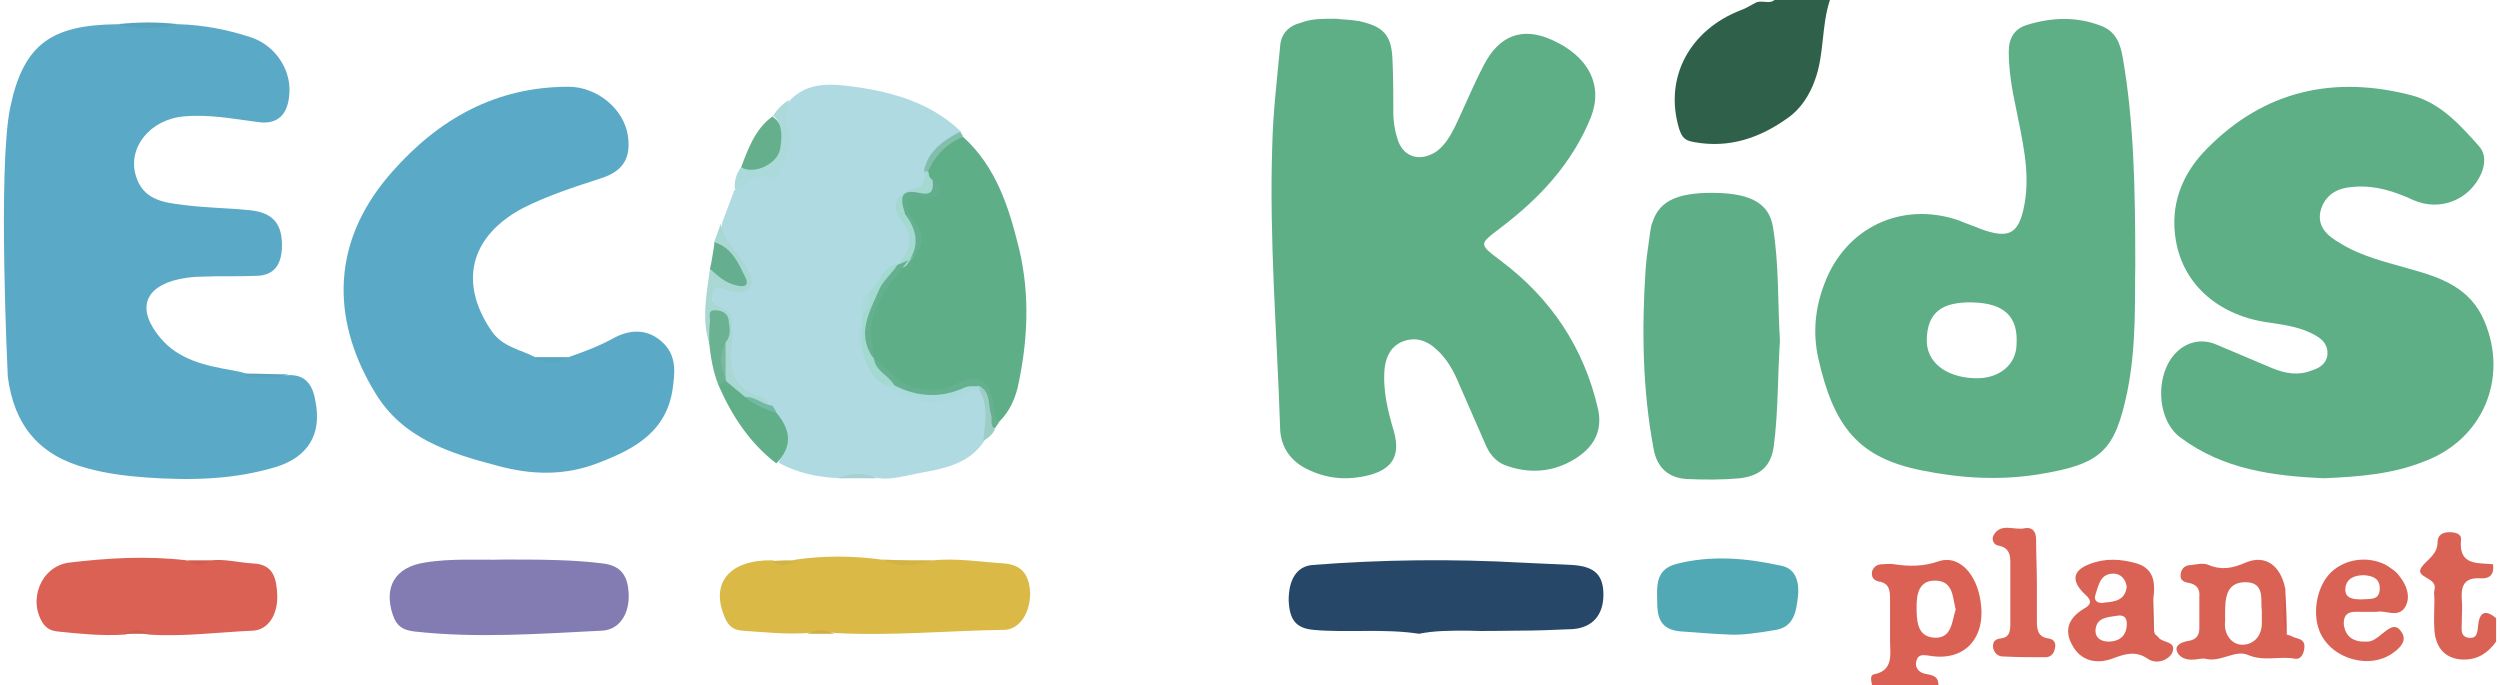 <svg width="321" height="88" viewBox="0 0 321 88" fill="none" xmlns="http://www.w3.org/2000/svg">
<path d="M1.302 13.847C3.007 5.619 6.617 3.211 15.041 3.111C17.648 3.412 20.356 3.412 22.963 3.111C26.172 3.211 29.281 3.813 32.29 4.816C35.499 5.92 37.605 9.231 37.103 12.543C36.802 14.951 35.398 16.055 32.992 15.653C29.883 15.252 26.774 14.65 23.565 14.951C19.253 15.352 16.345 18.965 17.448 22.577C18.35 25.587 20.857 25.989 23.364 26.29C26.273 26.691 29.181 26.691 32.089 26.992C35.097 27.293 36.301 28.798 36.201 31.808C36.1 34.116 35.097 35.421 32.791 35.421C30.585 35.521 28.278 35.421 26.072 35.521C25.069 35.521 24.066 35.621 23.064 35.822C18.451 36.825 17.548 39.736 20.556 43.348C22.963 46.258 26.473 46.96 29.883 47.562C30.485 47.663 30.986 47.763 31.588 47.964C33.393 48.566 35.198 48.264 37.003 48.164C39.41 48.064 40.212 49.669 40.513 51.576C41.315 55.69 39.61 58.6 35.599 59.904C30.083 61.61 24.468 61.71 18.751 61.309C16.144 61.108 13.637 60.807 11.13 60.105C5.013 58.499 1.804 54.586 1.001 48.365C1.001 48.365 -0.302 21.674 1.302 13.847Z" fill="#5AAAC7"/>
<path d="M234.961 0C233.858 3.311 234.259 6.924 233.055 10.235C232.353 12.242 231.15 14.048 229.546 15.152C226.036 17.66 222.125 19.065 217.612 18.262C216.408 18.062 216.007 17.761 215.606 16.556C213.601 9.934 217.01 3.813 223.529 1.304C224.13 1.104 224.732 0.702 225.334 0.401C226.136 -0.1 227.139 0.602 227.841 0C230.247 0 232.654 0 234.961 0Z" fill="#2F614A"/>
<path d="M318.195 80.274C318.095 81.177 318.095 82.08 316.892 81.879C315.889 81.678 316.089 80.775 316.089 80.073C316.089 78.969 316.19 77.966 316.089 76.862C315.989 75.156 316.491 74.153 318.396 74.253C319.599 74.353 320.301 73.852 320.101 72.447C318.095 72.246 315.688 72.648 315.989 69.336C316.089 68.534 315.287 68.333 314.485 68.333C313.582 68.333 312.981 68.734 312.981 69.637C312.981 71.142 311.777 71.745 310.975 72.748C309.872 74.253 313.081 74.052 312.58 75.758C312.479 76.16 312.58 76.561 312.58 76.962C312.58 78.267 312.479 79.571 312.58 80.976C312.78 83.384 314.184 84.689 316.39 84.689C318.195 84.689 319.499 83.786 320.502 82.381C320.502 81.377 320.502 80.374 320.502 79.371C319.298 78.367 318.396 78.367 318.195 80.274Z" fill="#D96254"/>
<path d="M171.582 2.408C172.184 2.509 173.387 2.509 174.49 2.709C177.699 3.412 178.702 4.515 178.802 7.827C178.903 10.034 178.903 12.141 178.903 14.349C178.903 15.653 179.103 16.858 179.504 18.062C180.307 20.269 182.413 20.771 184.418 19.466C185.521 18.664 186.223 17.459 186.825 16.255C188.028 13.747 189.132 11.038 190.435 8.529C192.441 4.515 195.449 3.412 199.26 5.117C203.973 7.225 205.879 10.937 204.274 15.051C201.867 20.971 197.756 25.387 192.742 29.2C189.834 31.407 189.834 31.307 192.742 33.514C199.16 38.331 203.372 44.652 205.177 52.479C205.779 55.188 204.776 57.195 202.569 58.7C199.862 60.506 196.853 60.908 193.745 59.904C192.341 59.503 191.438 58.6 190.836 57.295C189.633 54.586 188.53 51.977 187.327 49.268C186.625 47.562 185.722 45.957 184.318 44.753C183.115 43.649 181.61 43.247 180.106 43.849C178.602 44.452 178 45.756 177.8 47.161C177.499 50.071 178.201 52.78 179.003 55.489C179.805 58.499 178.802 60.205 175.794 61.008C172.986 61.71 170.379 61.51 167.771 60.205C165.565 59.102 164.362 57.195 164.362 54.787C163.961 42.746 162.958 30.705 163.359 18.664C163.459 14.449 163.961 10.235 164.362 6.021C164.462 4.315 165.465 3.311 167.069 2.91C168.373 2.408 169.677 2.408 171.582 2.408Z" fill="#5EAE86"/>
<path d="M298.339 61.409C291.921 61.108 285.503 60.306 279.988 56.192C276.678 53.783 276.678 47.361 279.887 44.853C281.291 43.749 282.996 43.548 284.601 44.251C287.007 45.254 289.314 46.258 291.721 47.261C293.426 47.964 295.13 48.264 296.835 47.562C297.838 47.261 298.741 46.659 298.841 45.555C298.941 44.452 298.339 43.649 297.437 43.147C295.632 42.043 293.526 41.742 291.52 41.441C285.102 40.639 280.389 36.725 279.386 30.905C278.584 26.29 280.188 22.276 283.397 19.065C290.718 11.64 299.643 9.633 309.671 12.242C313.382 13.245 315.889 16.055 318.296 18.764C319.198 19.767 319.098 21.072 318.597 22.276C317.092 25.688 313.282 27.193 309.872 25.688C307.465 24.584 305.058 23.781 302.351 23.982C300.345 24.082 298.741 24.785 298.039 26.791C297.337 28.999 298.841 30.303 300.445 31.206C303.153 32.912 306.262 33.615 309.371 34.518C313.382 35.621 317.193 36.926 318.998 41.241C322.106 48.566 318.797 56.392 311.376 59.202C307.164 60.908 302.852 61.209 298.339 61.409Z" fill="#5EAE86"/>
<path d="M73.004 45.856C75.01 45.154 76.915 44.452 78.72 43.448C80.726 42.344 82.932 42.144 84.838 43.749C86.643 45.254 86.743 47.161 86.442 49.368C85.841 55.288 81.629 57.596 76.915 59.403C72.603 61.108 68.291 61.008 63.879 59.804C57.761 58.198 51.644 56.292 48.134 50.372C43.12 42.144 41.716 31.808 50.34 22.075C56.357 15.252 63.678 11.138 73.004 11.138C76.615 11.138 80.124 13.947 80.626 17.459C81.027 20.269 80.024 21.975 77.216 22.878C73.807 23.982 70.397 25.085 67.188 26.691C60.369 30.303 58.864 36.224 63.076 42.445C64.48 44.552 66.787 44.853 68.692 45.856C70.096 46.458 71.6 46.458 73.004 45.856Z" fill="#5AAAC7"/>
<path d="M92.76 28.497C93.261 27.193 93.763 25.788 94.264 24.483C95.367 23.279 96.471 21.975 98.376 22.376C99.178 22.477 99.579 22.075 99.88 21.373C100.381 19.767 101.083 18.162 100.482 16.556C100.081 15.152 100.582 14.148 101.284 13.044C103.591 10.436 106.8 10.737 109.708 11.138C114.722 11.84 119.636 13.245 123.446 16.958C122.745 18.162 121.641 18.864 120.739 19.767C120.037 20.47 119.435 21.273 119.535 22.376C119.435 23.48 119.134 24.283 117.931 24.584C115.825 25.286 115.524 26.189 116.527 28.196C118.031 31.206 118.031 31.507 115.825 34.016C114.22 34.919 113.519 36.525 112.315 37.829C111.413 38.531 111.513 39.535 111.413 40.538C111.413 40.839 111.312 41.241 111.212 41.542C110.911 42.645 110.811 43.649 111.312 44.753C111.914 46.458 112.616 48.164 114.321 49.067C117.329 51.074 120.538 51.576 123.848 49.87C124.55 49.569 125.252 49.469 125.954 49.77C127.859 51.877 127.658 54.185 126.455 56.493C124.449 59.703 120.939 60.205 117.73 60.807C116.126 61.108 114.521 61.61 112.917 61.409C111.312 61.108 109.607 61.108 108.003 61.409C105.195 61.309 102.487 60.807 99.98 59.403C100.883 57.295 101.284 55.188 99.579 53.181C99.278 52.78 98.978 52.479 98.677 52.078C98.476 51.877 98.376 51.576 98.175 51.576C94.164 50.171 93.261 47.06 93.763 43.247C93.963 41.742 93.663 40.337 92.158 39.334C91.256 38.832 91.256 37.729 91.657 36.825C92.058 35.922 92.961 36.324 93.663 36.324C94.465 36.324 95.367 37.127 95.969 36.123C96.571 35.22 95.769 34.417 95.267 33.615C93.963 32.109 92.259 30.805 92.76 28.497Z" fill="#B0DAE1"/>
<path d="M228.543 43.749C228.242 48.264 228.342 52.88 227.74 57.396C227.339 60.105 225.735 61.108 223.428 61.409C221.222 61.61 218.916 61.61 216.709 61.51C214.202 61.409 212.698 60.005 212.297 57.496C210.893 49.97 210.793 42.244 211.294 34.618C211.394 33.013 211.695 31.307 211.896 29.701C211.996 29.3 211.996 28.898 212.197 28.497C213.099 25.688 215.606 24.584 220.921 24.785C224.932 24.985 227.139 26.189 227.64 29.099C228.442 33.916 228.242 38.832 228.543 43.749Z" fill="#5EAE87"/>
<path d="M123.647 17.56C127.959 21.473 129.564 26.691 130.867 32.009C132.271 37.929 131.971 43.849 130.667 49.77C130.266 51.375 129.564 52.88 128.36 54.084C126.656 53.884 127.257 52.278 126.856 51.375C126.054 49.368 125.352 48.666 123.446 49.669C118.733 51.877 115.223 50.271 112.215 46.659C112.014 46.458 111.914 46.258 111.814 46.057C110.209 40.94 112.616 37.227 116.126 33.815C116.226 33.615 116.427 33.414 116.527 33.213C118.432 31.206 117.73 29.4 116.126 27.694C115.424 25.788 116.427 25.286 118.031 24.985C118.833 24.885 120.338 25.085 119.235 23.38C118.934 22.978 118.934 22.477 118.934 21.975C119.836 19.767 121.14 17.961 123.647 17.56Z" fill="#5EAE87"/>
<path d="M119.736 71.945C122.845 71.644 125.853 72.146 128.962 72.347C131.168 72.547 132.171 73.751 132.271 76.16C132.271 78.769 130.867 80.876 128.862 80.876C121.641 80.976 114.421 81.678 107.201 81.277C106.098 81.076 104.894 80.976 103.791 81.277C100.983 81.478 98.175 81.177 95.267 80.976C94.064 80.876 93.462 80.274 93.061 79.27C91.156 74.855 93.663 71.845 99.178 71.945C100.181 72.246 101.184 72.347 102.187 71.845C105.797 71.343 109.507 71.343 113.117 71.845C115.324 72.447 117.53 72.347 119.736 71.945Z" fill="#DAB947"/>
<path d="M182.212 81.377C177.599 80.675 173.086 81.277 168.674 80.876C166.468 80.675 165.565 79.672 165.465 77.063C165.465 74.454 166.468 72.748 168.473 72.547C177.399 71.845 186.424 71.745 195.449 72.246C197.656 72.347 199.762 72.447 201.968 72.547C204.776 72.748 205.879 73.852 205.879 76.36C205.879 78.969 204.475 80.575 201.968 80.775C199.661 80.876 197.355 80.976 194.948 80.976C192.742 80.976 190.636 81.076 188.43 80.976C186.223 80.976 184.117 80.976 182.212 81.377Z" fill="#274768"/>
<path d="M27.075 71.945C28.88 71.745 30.685 72.246 32.49 72.347C35.097 72.447 35.499 74.253 35.599 76.36C35.699 78.969 34.395 80.876 32.49 80.976C27.977 81.177 23.565 81.779 19.052 81.478C18.049 81.177 17.047 81.177 16.044 81.478C13.136 81.678 10.227 81.377 7.319 81.076C6.617 80.976 6.116 80.775 5.614 80.173C3.508 77.163 5.213 72.748 8.823 72.246C13.838 71.644 18.852 71.343 23.966 71.945C25.069 72.447 26.072 72.347 27.075 71.945Z" fill="#DA6153"/>
<path d="M64.681 71.845C69.294 71.845 73.405 71.845 77.417 72.347C79.924 72.648 80.626 74.153 80.726 76.26C80.826 78.969 79.422 80.876 77.317 80.976C69.294 81.377 61.171 81.98 53.148 81.076C51.644 80.876 50.942 80.374 50.441 78.969C49.237 75.357 50.742 72.848 54.452 72.246C58.062 71.644 61.672 71.945 64.681 71.845Z" fill="#837CB2"/>
<path d="M222.024 81.478C219.417 81.377 217.612 81.177 215.807 81.076C213.601 80.876 212.899 79.772 212.798 77.865C212.798 75.758 212.297 73.25 215.105 72.447C219.617 71.243 224.231 71.644 228.743 72.648C230.749 73.049 231.05 75.056 230.849 76.661C230.649 78.468 230.348 80.474 228.041 80.876C225.735 81.277 223.529 81.578 222.024 81.478Z" fill="#52A9B6"/>
<path d="M261.536 74.855C261.536 76.461 261.536 78.066 261.536 79.571C261.536 80.675 261.536 81.779 263.04 81.98C263.742 82.08 264.043 82.582 263.842 83.284C263.742 83.886 263.341 84.388 262.639 84.388C260.834 84.388 258.928 84.388 257.123 84.287C256.522 84.287 256.02 83.786 255.92 83.184C255.82 82.481 256.12 82.08 256.822 81.98C258.126 81.879 258.126 80.876 258.126 79.973C258.126 77.665 258.126 75.357 258.126 72.949C258.126 71.745 258.327 70.34 256.522 70.039C256.02 69.938 255.719 69.336 255.92 68.835C256.822 67.028 258.627 68.132 259.931 67.831C260.934 67.631 261.435 68.233 261.435 69.236C261.435 71.243 261.536 73.049 261.536 74.855Z" fill="#DA6355"/>
<path d="M99.68 52.981C101.685 55.389 101.685 57.396 99.68 59.503C96.27 56.894 93.963 53.382 92.259 49.469C92.459 48.967 92.76 48.666 93.362 48.666C94.465 48.967 95.367 49.77 96.17 50.572C97.273 51.475 98.576 51.977 99.68 52.981Z" fill="#61AF89"/>
<path d="M95.668 50.974C94.866 50.271 94.064 49.669 93.261 48.967C93.061 48.766 92.86 48.566 92.76 48.365C92.359 47.06 92.459 45.756 92.66 44.351C92.86 43.247 93.462 42.043 92.259 40.839C91.256 41.742 92.259 43.348 91.055 44.05C90.052 40.839 90.754 37.628 91.156 34.518C92.66 34.317 93.362 36.023 94.966 35.922C94.465 33.916 92.86 32.712 91.657 31.206C91.958 30.404 92.259 29.501 92.559 28.698C92.961 31.106 94.966 32.511 95.969 34.518C96.37 35.32 96.872 36.224 96.17 37.026C95.468 37.929 94.565 37.428 93.662 37.327C92.961 37.227 92.058 36.324 91.557 37.528C91.156 38.431 91.657 39.133 92.559 39.434C93.763 39.936 94.064 40.839 93.963 42.043C93.963 42.746 94.064 43.348 93.963 44.05C93.562 47.261 94.064 49.97 97.874 50.974C98.275 51.074 98.576 51.776 98.978 52.278C97.774 52.379 96.872 51.275 95.668 50.974Z" fill="#A9D7D3"/>
<path d="M95.167 21.473C96.069 19.065 96.972 16.556 99.178 14.951C101.384 16.556 101.284 19.968 99.078 21.473C98.075 22.176 96.972 22.276 95.869 22.577C95.067 22.778 94.866 22.176 95.167 21.473Z" fill="#65AF8C"/>
<path d="M95.167 21.473C96.771 22.477 99.88 21.072 100.181 19.065C100.381 17.66 100.582 16.055 99.278 14.851C99.78 14.048 100.482 13.345 101.284 12.844C101.083 14.248 100.783 15.553 101.284 16.958C101.886 18.764 100.682 20.369 100.281 22.075C100.181 22.477 99.178 23.179 99.078 23.079C96.972 21.573 95.969 24.182 94.365 24.283C94.264 23.38 94.465 22.376 95.167 21.473Z" fill="#ACDADA"/>
<path d="M93.161 48.465C93.161 48.566 93.161 48.766 93.261 48.867C92.961 49.067 92.559 49.268 92.259 49.469C91.557 47.763 91.256 45.856 91.055 44.05C91.055 43.147 91.055 42.244 91.156 41.341C91.256 40.839 90.754 39.836 91.757 39.836C92.559 39.836 93.462 40.137 93.562 41.14C93.663 42.043 93.963 43.047 93.161 43.95C92.76 45.455 92.76 46.96 93.161 48.465Z" fill="#6BB292"/>
<path d="M112.215 46.057C114.12 47.161 115.223 49.368 117.73 49.77C119.134 49.97 120.538 50.271 121.842 49.669C125.954 47.763 126.956 48.264 127.759 52.579C127.859 53.181 127.759 53.783 128.36 54.084C128.16 54.385 127.959 54.686 127.759 54.987C126.756 55.088 127.157 54.285 127.057 53.783C126.756 52.379 127.057 50.773 125.653 49.77C124.75 49.569 124.048 49.97 123.346 50.271C120.438 51.576 117.63 51.375 115.023 49.669C113.719 48.666 111.814 48.164 112.215 46.057Z" fill="#64B08F"/>
<path d="M91.757 31.106C93.963 31.808 94.766 33.715 95.668 35.521C96.27 36.725 95.568 36.926 94.465 36.625C93.161 36.324 92.158 35.421 91.156 34.518C91.456 33.314 91.557 32.21 91.757 31.106Z" fill="#65AF90"/>
<path d="M125.753 49.569C127.257 50.372 126.856 51.977 127.257 53.282C127.458 53.884 127.057 54.586 127.759 55.088C127.458 55.79 126.956 56.191 126.254 56.593C126.455 54.385 126.956 52.178 125.753 50.071C125.552 49.97 125.552 49.87 125.552 49.77C125.653 49.569 125.653 49.569 125.753 49.569Z" fill="#9DCEC5"/>
<path d="M123.647 17.56C121.541 18.463 120.037 19.968 119.134 22.075C118.934 22.276 118.833 22.276 118.633 21.975C119.134 19.366 121.14 18.062 123.146 16.958C123.446 17.058 123.547 17.259 123.647 17.56Z" fill="#81BFAB"/>
<path d="M22.963 3.11C20.356 3.712 17.648 3.812 15.041 3.11C17.749 2.81 20.356 2.81 22.963 3.11Z" fill="#57A3BE"/>
<path d="M119.736 71.945C117.53 72.748 115.324 72.848 113.218 71.845C115.324 71.945 117.53 71.945 119.736 71.945Z" fill="#D2B344"/>
<path d="M37.003 48.064C35.198 48.766 33.393 48.465 31.588 48.365C31.588 48.365 31.487 48.264 31.487 48.164C31.487 48.064 31.588 48.064 31.588 47.964C33.393 47.964 35.198 48.064 37.003 48.064Z" fill="#58A4BD"/>
<path d="M293.626 81.478C292.523 79.571 292.824 77.564 293.426 75.558C293.526 77.464 293.626 79.471 293.626 81.478Z" fill="#D05D50"/>
<path d="M276.578 81.377C275.475 79.571 275.776 77.865 276.478 76.059C276.478 77.765 276.578 79.571 276.578 81.377Z" fill="#CD5D4F"/>
<path d="M107.702 61.409C109.307 60.607 111.011 60.707 112.616 61.409C111.011 61.409 109.407 61.409 107.702 61.409Z" fill="#A7D0D2"/>
<path d="M73.004 45.856C71.5 46.859 70.096 46.759 68.592 45.856C70.096 45.856 71.6 45.856 73.004 45.856Z" fill="#57A6C2"/>
<path d="M103.691 81.377C104.794 80.775 105.997 80.775 107.1 81.377C105.997 81.377 104.894 81.377 103.691 81.377Z" fill="#CDAE45"/>
<path d="M102.187 71.945C101.184 72.748 100.181 72.748 99.178 72.046C100.181 71.945 101.184 71.945 102.187 71.945Z" fill="#D2B346"/>
<path d="M27.075 71.945C26.072 72.748 25.069 72.748 24.066 71.945C25.069 71.945 26.072 71.945 27.075 71.945Z" fill="#D35D4F"/>
<path d="M16.044 81.377C17.047 80.775 18.049 80.775 19.052 81.377C18.049 81.377 17.047 81.377 16.044 81.377Z" fill="#CD5C51"/>
<path d="M254.315 77.263C253.814 73.651 251.507 71.243 249 72.046C246.995 72.748 245.19 72.748 243.184 72.447C242.683 72.347 242.181 72.447 241.68 72.447C241.078 72.447 240.577 72.748 240.376 73.35C240.276 74.052 240.476 74.454 241.178 74.654C242.683 74.855 242.683 75.959 242.683 77.063C242.683 78.769 242.683 80.575 242.683 82.281C242.683 83.986 243.184 86.094 240.577 86.595C240.075 86.696 240.276 87.498 240.376 88C243.184 88 246.092 88 248.9 88C248.9 86.696 247.998 86.696 247.095 86.495C246.293 86.294 245.791 85.592 246.092 84.789C246.293 83.986 246.995 84.087 247.697 84.187C252.209 84.99 255.017 81.98 254.315 77.263ZM248.399 81.879C246.092 81.779 246.092 79.571 246.092 77.865C246.092 76.26 246.393 74.454 248.599 74.554C250.805 74.654 250.705 76.661 251.106 78.267C250.605 79.872 250.605 81.98 248.399 81.879Z" fill="#DA6153"/>
<path d="M274.171 34.116C274.171 23.781 273.971 15.553 272.567 7.425C272.266 5.619 271.664 4.014 269.759 3.311C266.65 2.107 263.441 2.208 260.232 3.211C258.627 3.713 257.925 4.917 257.925 6.623C257.925 9.031 258.327 11.439 258.828 13.747C259.63 17.861 260.733 22.075 259.931 26.29C259.229 30.103 257.925 30.705 254.315 29.4C253.413 28.999 252.41 28.698 251.507 28.297C244.187 25.788 236.966 29.2 234.259 36.424C233.055 39.535 232.755 42.746 233.457 45.957C235.462 54.887 238.671 58.8 246.794 60.406C251.708 61.409 256.722 61.71 261.736 60.908C269.759 59.603 271.564 57.998 273.168 50.171C274.372 44.151 274.071 38.03 274.171 34.116ZM253.613 48.566C249.803 48.465 247.296 46.458 247.396 43.548C247.496 40.137 249.301 38.732 253.312 38.832C257.324 38.933 259.129 40.639 258.928 44.151C258.928 46.86 256.622 48.666 253.613 48.566Z" fill="#5EAE86"/>
<path d="M112.215 46.057C112.415 47.663 114.12 48.164 114.822 49.469C114.521 49.77 114.12 49.77 113.719 49.469C111.814 48.566 111.212 46.759 110.711 44.953C110.309 43.749 110.309 42.645 110.711 41.441C110.711 41.14 110.711 40.739 110.711 40.438C111.112 39.434 111.011 38.331 111.713 37.428C113.017 36.424 113.218 34.217 115.223 33.916C115.223 34.016 115.324 34.116 115.324 34.217C113.819 36.424 112.315 38.431 111.814 41.14C111.413 42.946 111.513 44.452 112.215 46.057Z" fill="#A3D9D0"/>
<path d="M118.733 21.975C118.934 21.975 119.034 21.975 119.235 22.075C119.235 22.477 119.335 22.878 119.736 23.079C120.538 24.584 120.237 25.387 118.332 25.286C116.126 25.085 115.925 25.387 116.427 27.594C118.131 29.501 118.733 31.507 116.728 33.615C116.427 34.116 116.026 34.618 115.324 34.217L115.223 34.116C116.627 32.31 117.73 30.705 115.725 28.297C114.22 26.39 115.223 24.584 117.63 24.182C118.934 23.781 118.633 22.778 118.733 21.975Z" fill="#A3D9D0"/>
<path d="M113.719 49.469C114.12 49.469 114.421 49.469 114.822 49.469C117.73 50.974 120.739 51.175 123.848 49.77C124.449 49.469 125.151 49.669 125.753 49.569C125.753 49.77 125.753 49.87 125.753 50.071C125.252 50.171 124.75 50.071 124.349 50.372C120.538 52.278 117.028 51.977 113.719 49.469Z" fill="#AADADC"/>
<path d="M95.668 50.974C96.972 50.873 97.874 51.977 99.178 52.078C99.379 52.379 99.579 52.68 99.68 52.981C98.175 52.579 96.872 51.977 95.668 50.974Z" fill="#72B9A3"/>
<path d="M111.713 37.528C111.713 38.632 111.413 39.635 110.711 40.538C110.811 39.434 110.309 38.13 111.713 37.528Z" fill="#AADADC"/>
<path d="M110.711 41.441C110.711 42.645 110.711 43.749 110.711 44.953C109.908 43.849 109.908 42.645 110.711 41.441Z" fill="#AADADC"/>
<path d="M115.223 34.016C115.725 33.815 116.226 33.615 116.627 33.414C114.722 35.922 112.616 38.23 111.914 41.542C111.613 43.147 112.215 44.452 112.115 45.957C109.908 42.846 111.713 39.936 112.917 37.127C113.418 36.023 114.521 35.12 115.223 34.016Z" fill="#64B08F"/>
<path d="M116.226 27.494C115.424 25.085 115.825 24.283 118.131 24.785C119.937 25.186 119.836 24.082 119.736 22.978C120.338 23.279 120.839 23.781 120.639 24.584C120.338 25.487 119.535 25.487 118.833 25.487C117.63 25.587 115.725 25.085 116.728 27.494C116.527 27.694 116.326 27.694 116.226 27.494Z" fill="#62AE8D"/>
<path d="M116.226 27.494C116.427 27.494 116.627 27.494 116.728 27.494C118.934 30.404 118.934 31.206 116.728 33.514C118.132 31.307 117.63 29.4 116.226 27.494Z" fill="#64B08F"/>
<path d="M295.03 81.98C294.529 81.879 294.127 81.578 293.626 81.478C292.924 79.471 293.225 77.564 293.425 75.558C292.824 72.648 290.918 71.142 288.311 72.246C286.707 72.949 285.303 73.25 283.598 72.547C282.996 72.246 282.094 72.447 281.392 72.547C280.589 72.547 280.088 72.949 279.988 73.751C279.887 74.554 280.489 74.755 281.091 74.855C282.094 75.056 282.495 75.658 282.394 76.661C282.394 77.966 282.394 79.371 282.394 80.675C282.394 81.478 282.094 82.08 281.091 82.281C280.288 82.381 279.286 82.782 279.486 83.485C279.687 84.388 280.69 84.789 281.692 84.689C282.194 84.689 282.695 84.488 283.197 84.588C285.102 85.09 287.007 83.384 288.612 84.087C290.718 84.99 292.724 84.187 294.729 84.588C295.331 84.689 295.732 84.087 295.832 83.485C296.033 82.582 295.732 82.18 295.03 81.98ZM287.91 82.782C286.506 82.782 285.503 81.377 285.704 79.772C285.704 79.471 285.704 79.07 285.704 78.769C285.704 76.862 285.804 74.755 288.311 74.755C290.918 74.755 290.216 77.163 290.417 78.468C290.417 79.07 290.417 79.371 290.417 79.772C290.517 81.478 289.514 82.782 287.91 82.782Z" fill="#DA6254"/>
<path d="M277.18 81.879C277.079 81.678 276.779 81.578 276.678 81.377C276.077 79.571 276.277 77.865 276.578 76.059C276.678 74.353 276.277 72.949 274.372 72.347C272.266 71.745 270.26 71.644 268.255 72.447C266.149 73.25 265.948 74.554 267.553 76.16C268.355 76.862 268.856 77.464 267.553 78.166C265.748 79.27 264.945 80.775 266.048 82.782C267.151 84.889 269.157 85.291 271.163 84.588C272.767 83.986 274.171 83.485 275.776 84.588C276.779 85.291 278.283 84.889 278.885 83.886C279.587 82.281 277.681 82.582 277.18 81.879ZM269.057 76.36C269.458 75.156 269.659 73.651 271.363 73.651C272.366 73.651 272.968 74.454 273.068 75.357C272.868 77.063 271.564 77.263 270.26 77.364C269.558 77.564 268.756 77.263 269.057 76.36ZM273.068 80.374C272.968 81.779 271.965 82.381 270.762 82.381C269.859 82.381 269.057 81.98 269.057 80.976C269.157 79.27 270.561 79.27 271.764 79.07C272.767 78.869 273.168 79.371 273.068 80.374Z" fill="#DA6254"/>
<path d="M303.454 78.568C303.955 78.568 304.457 78.568 305.159 78.568C306.262 78.267 307.967 79.471 308.869 77.865C309.571 76.561 308.969 75.056 308.067 73.952C307.666 73.35 306.964 72.949 306.362 72.547C304.055 71.343 301.147 71.745 299.342 73.45C297.537 75.156 296.835 78.568 297.838 81.076C299.342 84.689 304.457 86.094 307.465 83.685C308.267 83.083 309.07 82.18 308.368 81.177C307.565 79.872 306.663 80.775 305.861 81.377C305.259 81.879 304.657 82.381 303.955 82.381C302.351 82.481 301.147 81.879 300.947 80.173C300.846 78.267 302.351 78.568 303.454 78.568ZM303.554 73.852C304.657 73.952 305.56 74.253 305.56 75.558C305.56 77.163 304.256 76.862 303.253 76.962C302.15 76.962 301.047 76.862 301.147 75.558C301.248 74.253 302.351 73.852 303.554 73.852Z" fill="#DA6254"/>
<path d="M93.161 48.465C92.359 46.96 92.359 45.455 93.161 43.95C93.161 45.455 93.161 46.96 93.161 48.465Z" fill="#77B89E"/>
</svg>
